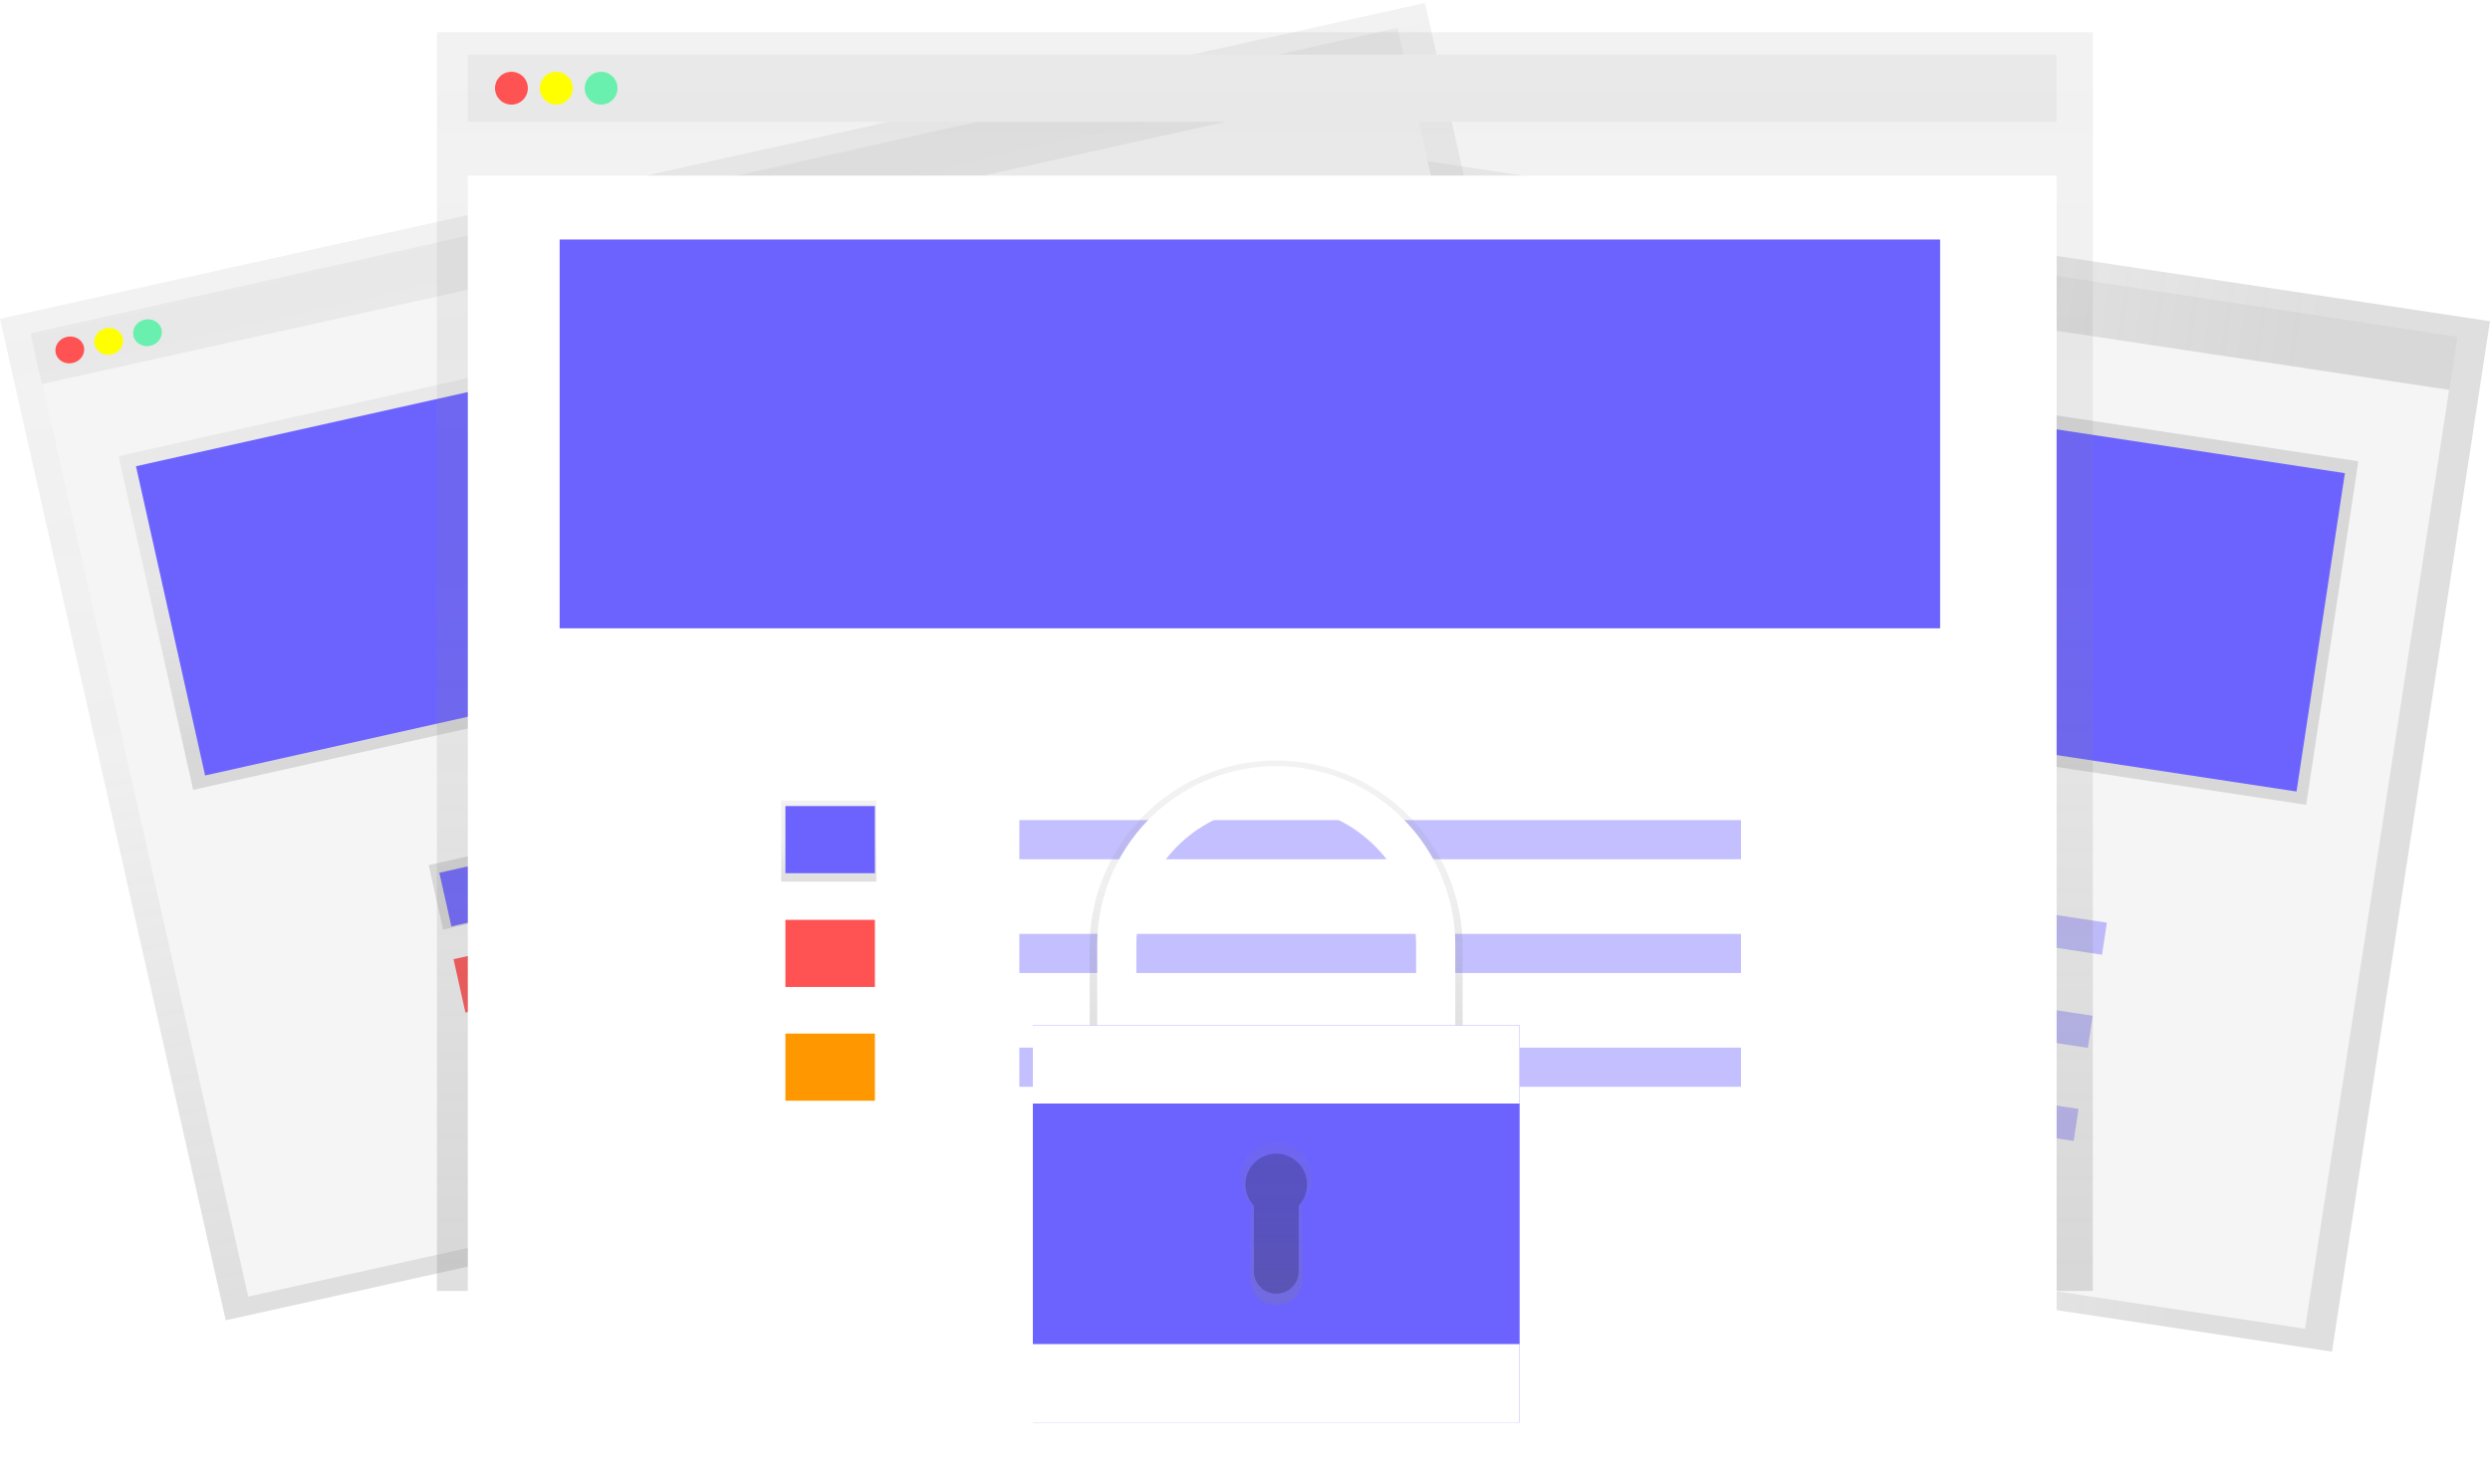 <svg xmlns="http://www.w3.org/2000/svg" xmlns:xlink="http://www.w3.org/1999/xlink" width="138.465" height="82.545" viewBox="0 0 138.465 82.545">
  <defs>
    <linearGradient id="linear-gradient" x1="0.536" y1="0.879" x2="0.536" y2="0.113" gradientUnits="objectBoundingBox">
      <stop offset="0" stop-color="gray" stop-opacity="0.251"/>
      <stop offset="0.54" stop-color="gray" stop-opacity="0.122"/>
      <stop offset="1" stop-color="gray" stop-opacity="0.102"/>
    </linearGradient>
    <linearGradient id="linear-gradient-2" x1="0.527" y1="0.642" x2="0.527" y2="0.348" xlink:href="#linear-gradient"/>
    <linearGradient id="linear-gradient-3" x1="1.343" y1="1.571" x2="1.343" y2="0.718" xlink:href="#linear-gradient"/>
    <linearGradient id="linear-gradient-4" x1="0.474" y1="0.977" x2="0.474" y2="-0.023" xlink:href="#linear-gradient"/>
    <linearGradient id="linear-gradient-5" x1="0.502" y1="0.908" x2="0.502" y2="-0.092" xlink:href="#linear-gradient"/>
    <linearGradient id="linear-gradient-6" x1="-0.447" y1="-0.584" x2="-0.447" y2="-1.584" xlink:href="#linear-gradient"/>
    <linearGradient id="linear-gradient-7" x1="0.5" y1="1" x2="0.5" y2="0" xlink:href="#linear-gradient"/>
    <filter id="Rectangle_121" x="17.012" y="0.771" width="106.35" height="81.773" filterUnits="userSpaceOnUse">
      <feOffset dy="3" input="SourceAlpha"/>
      <feGaussianBlur stdDeviation="3" result="blur"/>
      <feFlood flood-opacity="0.161"/>
      <feComposite operator="in" in2="blur"/>
      <feComposite in="SourceGraphic"/>
    </filter>
    <linearGradient id="linear-gradient-12" x1="0.5" y1="1" x2="0.5" y2="0.001" xlink:href="#linear-gradient"/>
  </defs>
  <g id="insurance" transform="translate(0.005 0.166)">
    <rect id="Rectangle_95" data-name="Rectangle 95" width="3.092" height="73.17" transform="translate(63.846 10.63) rotate(-81.36)" fill="#f5f5f5"/>
    <path id="Path_195" data-name="Path 195" d="M0,0,57.972.078l.1,76.247L.1,76.247Z" transform="translate(54.277 63.643) rotate(-81.36)" fill="url(#linear-gradient)"/>
    <path id="Path_196" data-name="Path 196" d="M0,0,52.823.077l.106,73.154L.106,73.154Z" transform="translate(55.833 62.841) rotate(-81.36)" fill="#f5f5f5"/>
    <ellipse id="Ellipse_69" data-name="Ellipse 69" cx="0.756" cy="0.756" rx="0.756" ry="0.756" transform="translate(65.428 10.003) rotate(-81.36)" fill="#ff5252"/>
    <ellipse id="Ellipse_70" data-name="Ellipse 70" cx="0.756" cy="0.756" rx="0.756" ry="0.756" transform="translate(67.47 10.314) rotate(-81.36)" fill="#ff0"/>
    <ellipse id="Ellipse_71" data-name="Ellipse 71" cx="0.756" cy="0.756" rx="0.756" ry="0.756" transform="translate(69.513 10.627) rotate(-81.36)" fill="#69f0ae"/>
    <rect id="Rectangle_98" data-name="Rectangle 98" width="19.323" height="65.699" transform="translate(63.283 34.72) rotate(-81.36)" fill="url(#linear-gradient-2)"/>
    <rect id="Rectangle_99" data-name="Rectangle 99" width="64.282" height="17.906" transform="translate(66.838 16.491) rotate(8.64)" fill="#6c63ff"/>
    <rect id="Rectangle_100" data-name="Rectangle 100" width="3.736" height="4.38" transform="translate(73.066 47.314) rotate(-81.36)" fill="url(#linear-gradient-3)"/>
    <rect id="Rectangle_101" data-name="Rectangle 101" width="4.122" height="3.092" transform="translate(73.783 43.905) rotate(8.64)" fill="#6c63ff"/>
    <rect id="Rectangle_102" data-name="Rectangle 102" width="4.122" height="3.092" transform="translate(72.992 49.085) rotate(8.64)" fill="#ff5252"/>
    <rect id="Rectangle_103" data-name="Rectangle 103" width="4.122" height="3.092" transform="translate(72.205 54.264) rotate(8.64)" fill="#ff9800"/>
    <rect id="Rectangle_104" data-name="Rectangle 104" width="33.235" height="1.803" transform="translate(84.298 46.152) rotate(8.64)" fill="#6c63ff" opacity="0.4"/>
    <rect id="Rectangle_105" data-name="Rectangle 105" width="33.235" height="1.803" transform="translate(83.51 51.33) rotate(8.64)" fill="#6c63ff" opacity="0.4"/>
    <rect id="Rectangle_106" data-name="Rectangle 106" width="33.235" height="1.803" transform="translate(82.724 56.508) rotate(8.64)" fill="#6c63ff" opacity="0.4"/>
    <rect id="Rectangle_107" data-name="Rectangle 107" width="77.903" height="3.042" transform="translate(1.689 18.37) rotate(-12.6)" fill="#f5f5f5"/>
    <path id="Path_197" data-name="Path 197" d="M0,0,81.162.145l.1,57.091L.1,57.091Z" transform="translate(-0.005 17.56) rotate(-12.6)" fill="url(#linear-gradient-4)"/>
    <path id="Path_198" data-name="Path 198" d="M0,0,77.87.151l.1,52.025L.1,52.025Z" transform="translate(2.352 21.186) rotate(-12.6)" fill="#f5f5f5"/>
    <ellipse id="Ellipse_72" data-name="Ellipse 72" cx="0.804" cy="0.744" rx="0.804" ry="0.744" transform="translate(2.93 18.743) rotate(-12.6)" fill="#ff5252"/>
    <ellipse id="Ellipse_73" data-name="Ellipse 73" cx="0.804" cy="0.744" rx="0.804" ry="0.744" transform="translate(5.09 18.265) rotate(-12.6)" fill="#ff0"/>
    <ellipse id="Ellipse_74" data-name="Ellipse 74" cx="0.804" cy="0.744" rx="0.804" ry="0.744" transform="translate(7.249 17.786) rotate(-12.6)" fill="#69f0ae"/>
    <rect id="Rectangle_110" data-name="Rectangle 110" width="69.949" height="19.015" transform="translate(6.588 25.2) rotate(-12.6)" fill="url(#linear-gradient-5)"/>
    <rect id="Rectangle_111" data-name="Rectangle 111" width="68.44" height="17.62" transform="translate(7.557 25.762) rotate(-12.6)" fill="#6c63ff"/>
    <rect id="Rectangle_112" data-name="Rectangle 112" width="4.663" height="3.676" transform="translate(23.834 47.941) rotate(-12.6)" fill="url(#linear-gradient-6)"/>
    <rect id="Rectangle_113" data-name="Rectangle 113" width="4.409" height="3.056" transform="translate(24.426 48.369) rotate(-12.653)" fill="#6c63ff"/>
    <rect id="Rectangle_114" data-name="Rectangle 114" width="4.389" height="3.042" transform="translate(25.215 53.175) rotate(-12.6)" fill="#ff5252"/>
    <rect id="Rectangle_115" data-name="Rectangle 115" width="4.409" height="3.056" transform="translate(26.709 58.468) rotate(-12.653)" fill="#ff9800"/>
    <rect id="Rectangle_116" data-name="Rectangle 116" width="35.385" height="1.775" transform="translate(35.465 46.265) rotate(-12.6)" fill="#6c63ff" opacity="0.4"/>
    <rect id="Rectangle_117" data-name="Rectangle 117" width="35.385" height="1.775" transform="translate(36.59 51.294) rotate(-12.6)" fill="#6c63ff" opacity="0.4"/>
    <rect id="Rectangle_118" data-name="Rectangle 118" width="35.385" height="1.775" transform="translate(37.714 56.321) rotate(-12.6)" fill="#6c63ff" opacity="0.4"/>
    <rect id="Rectangle_119" data-name="Rectangle 119" width="88.35" height="3.733" transform="translate(26.007 2.872)" fill="#f5f5f5"/>
    <rect id="Rectangle_120" data-name="Rectangle 120" width="92.083" height="69.995" transform="translate(24.292 1.628)" fill="url(#linear-gradient-7)"/>
    <g transform="matrix(1, 0, 0, 1, 0, -0.17)" filter="url(#Rectangle_121)">
      <rect id="Rectangle_121-2" data-name="Rectangle 121" width="88.35" height="63.774" transform="translate(26.01 6.77)" fill="#fff"/>
    </g>
    <ellipse id="Ellipse_75" data-name="Ellipse 75" cx="0.913" cy="0.913" rx="0.913" ry="0.913" transform="translate(27.522 3.826)" fill="#ff5252"/>
    <ellipse id="Ellipse_76" data-name="Ellipse 76" cx="0.913" cy="0.913" rx="0.913" ry="0.913" transform="translate(30.016 3.826)" fill="#ff0"/>
    <ellipse id="Ellipse_77" data-name="Ellipse 77" cx="0.913" cy="0.913" rx="0.913" ry="0.913" transform="translate(32.509 3.826)" fill="#69f0ae"/>
    <rect id="Rectangle_122" data-name="Rectangle 122" width="78.477" height="23.332" transform="translate(30.182 12.226)" fill="url(#linear-gradient-7)"/>
    <rect id="Rectangle_123" data-name="Rectangle 123" width="76.766" height="21.621" transform="translate(31.116 13.153)" fill="#6c63ff"/>
    <rect id="Rectangle_124" data-name="Rectangle 124" width="5.289" height="4.511" transform="translate(43.437 44.348)" fill="url(#linear-gradient-7)"/>
    <rect id="Rectangle_125" data-name="Rectangle 125" width="4.977" height="3.733" transform="translate(43.67 44.66)" fill="#6c63ff"/>
    <rect id="Rectangle_126" data-name="Rectangle 126" width="4.977" height="3.733" transform="translate(43.67 50.986)" fill="#ff5252"/>
    <rect id="Rectangle_127" data-name="Rectangle 127" width="4.977" height="3.733" transform="translate(43.67 57.311)" fill="#ff9800"/>
    <rect id="Rectangle_128" data-name="Rectangle 128" width="40.131" height="2.178" transform="translate(56.679 45.439)" fill="#6c63ff" opacity="0.4"/>
    <rect id="Rectangle_129" data-name="Rectangle 129" width="40.131" height="2.178" transform="translate(56.679 51.766)" fill="#6c63ff" opacity="0.4"/>
    <rect id="Rectangle_130" data-name="Rectangle 130" width="40.131" height="2.178" transform="translate(56.679 58.092)" fill="#6c63ff" opacity="0.4"/>
    <rect id="Rectangle_131" data-name="Rectangle 131" width="28.931" height="23.798" transform="translate(56.188 56.069)" fill="url(#linear-gradient-7)"/>
    <path id="Path_191" data-name="Path 191" d="M546.834,475.11a8.1,8.1,0,0,1,16.2,0v5.184H565.3V475.11a10.37,10.37,0,1,0-20.74,0v5.184h2.268Z" transform="translate(-483.971 -422.611)" fill="url(#linear-gradient-7)"/>
    <path id="Path_192" data-name="Path 192" d="M549.408,476.695a7.777,7.777,0,0,1,15.555,0v4.977h2.178v-4.977a9.955,9.955,0,1,0-19.91,0v4.977h2.178Z" transform="translate(-486.221 -424.299)" fill="#fff"/>
    <rect id="Rectangle_132" data-name="Rectangle 132" width="27.065" height="22.087" transform="translate(57.431 56.847)" fill="#6c63ff"/>
    <rect id="Rectangle_133" data-name="Rectangle 133" width="27.065" height="22.087" transform="translate(57.431 56.847)" fill="#fff"/>
    <rect id="Rectangle_134" data-name="Rectangle 134" width="27.065" height="13.377" transform="translate(57.431 61.202)" fill="#6c63ff"/>
    <path id="Path_193" data-name="Path 193" d="M602.449,604.673a1.985,1.985,0,1,0-3.422,1.359v4.234a1.443,1.443,0,0,0,2.887,0v-4.234A1.975,1.975,0,0,0,602.449,604.673Z" transform="translate(-529.498 -539.309)" fill="url(#linear-gradient-12)"/>
    <path id="Path_194" data-name="Path 194" d="M603.652,608.433A1.711,1.711,0,1,0,600.7,609.6v3.651a1.244,1.244,0,1,0,2.489,0V609.6A1.711,1.711,0,0,0,603.652,608.433Z" transform="translate(-530.976 -542.721)" opacity="0.2"/>
  </g>
</svg>
